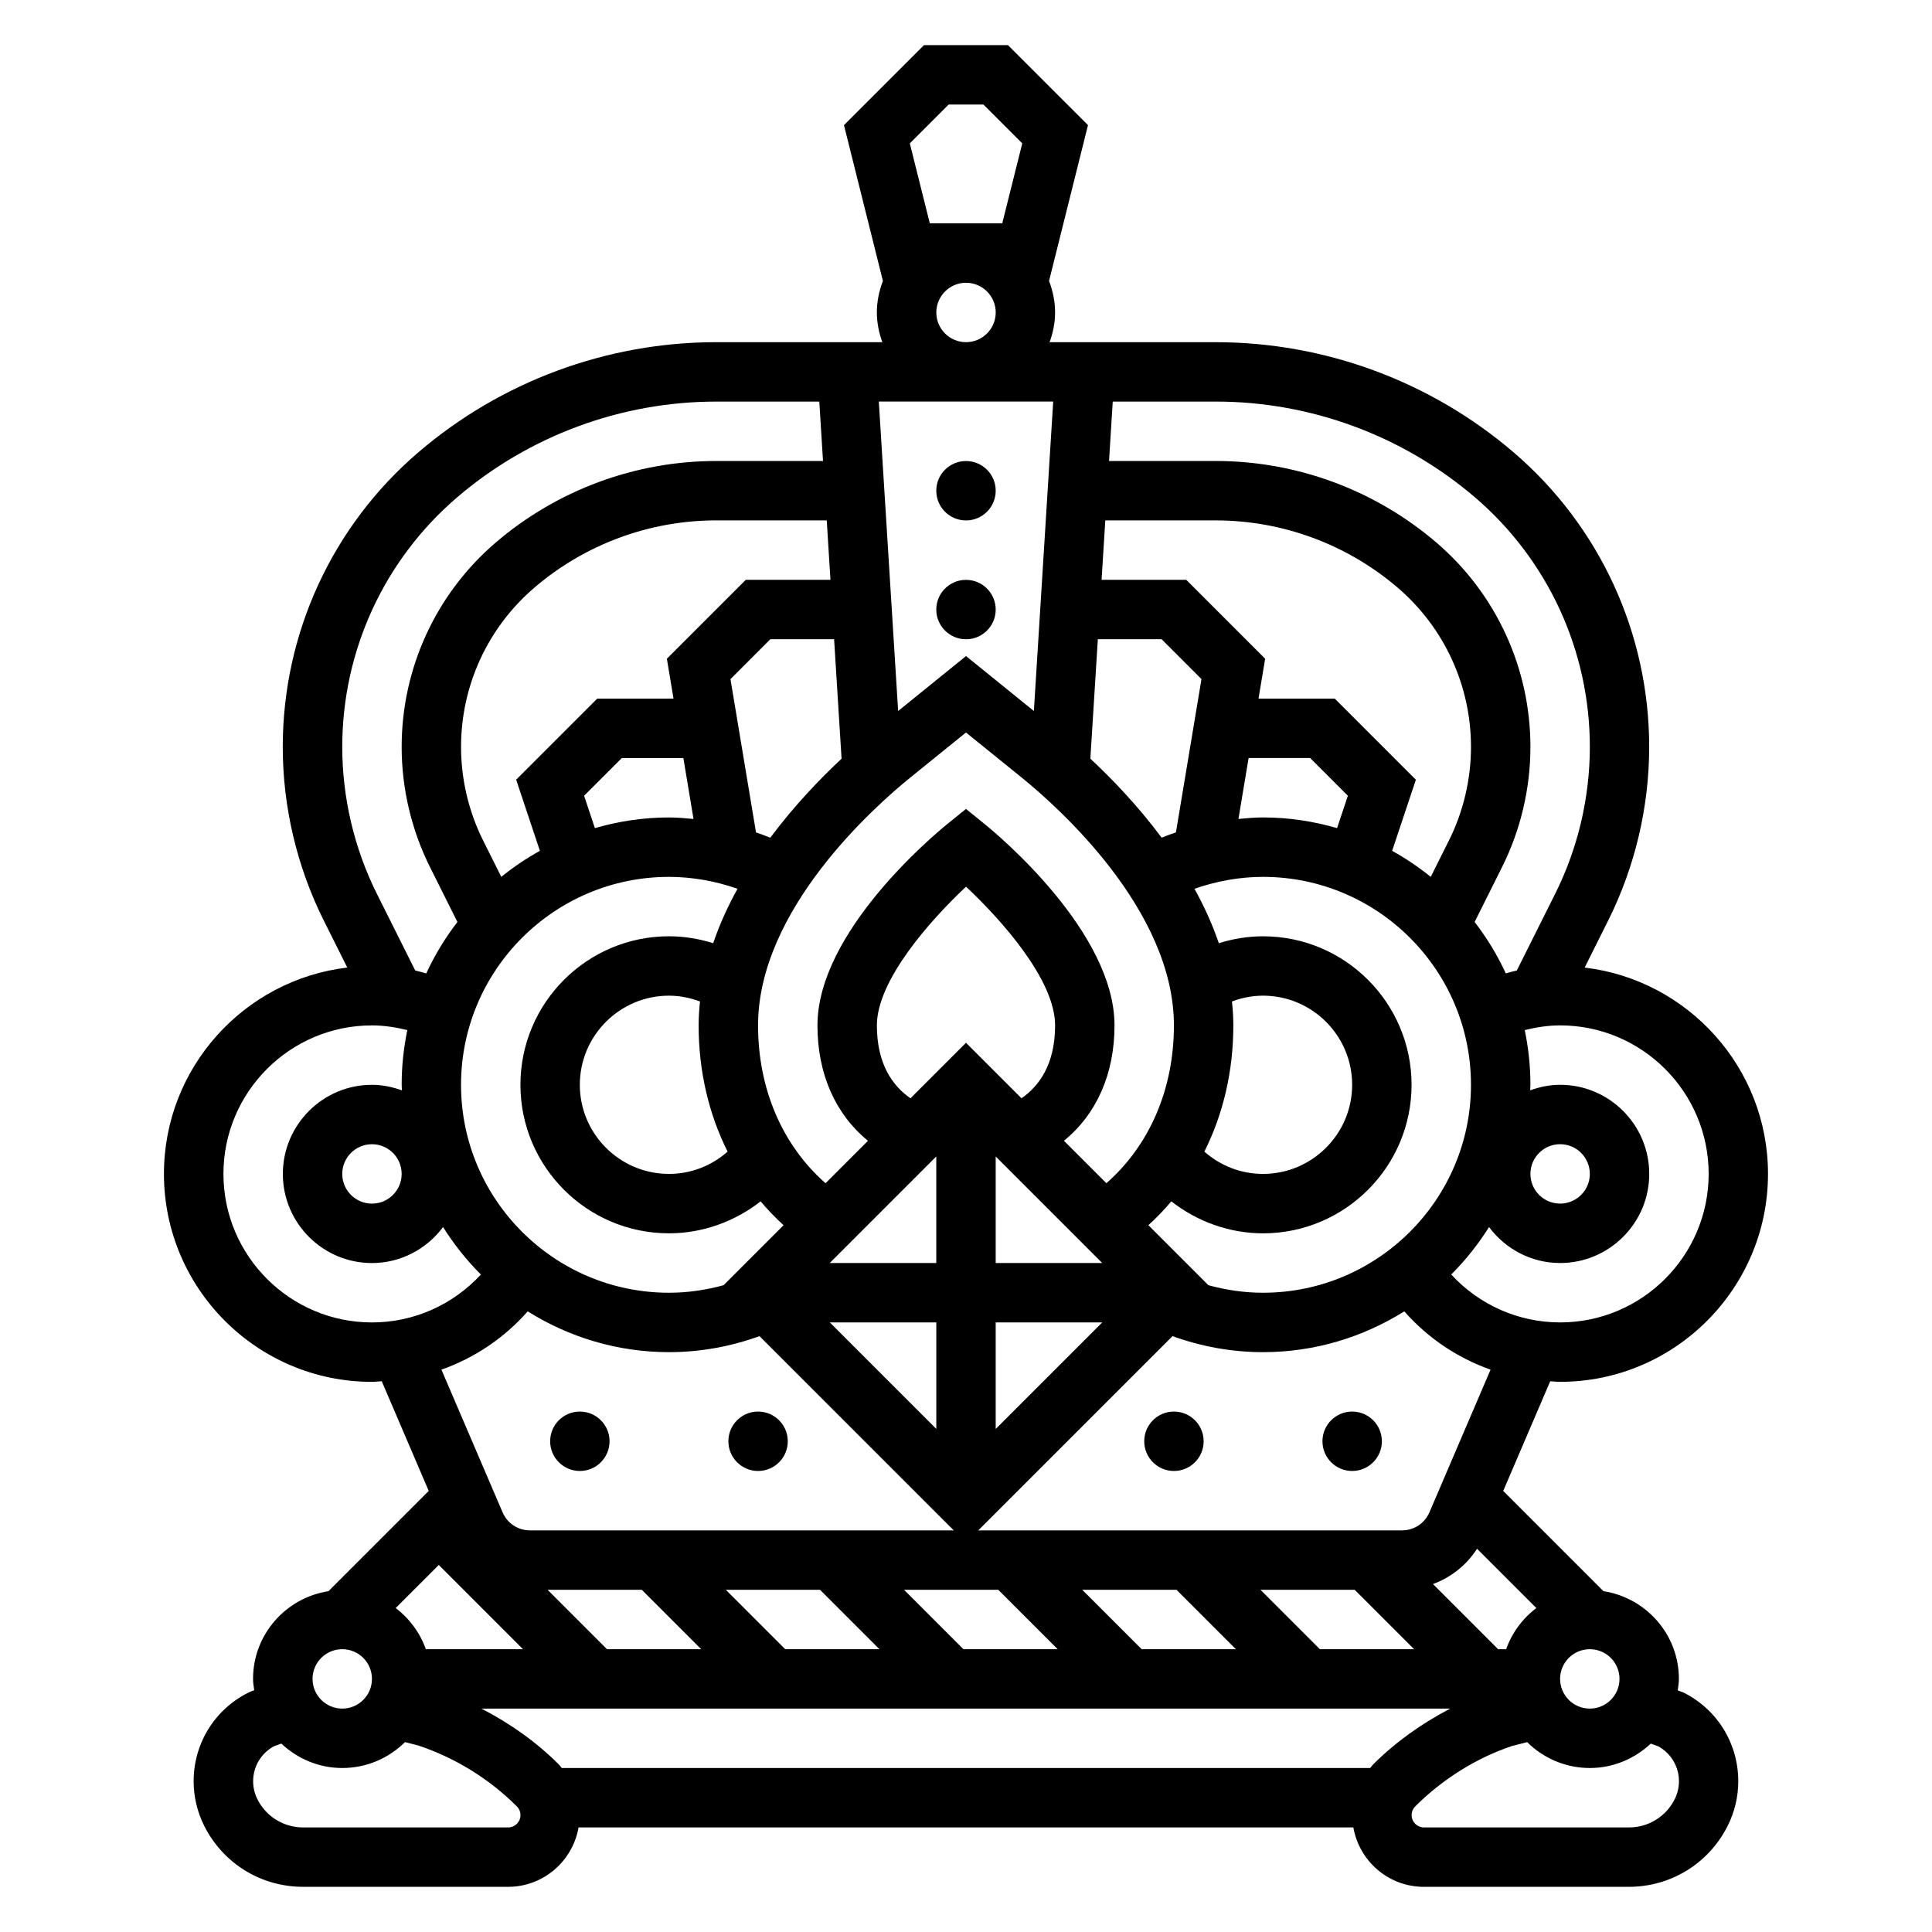 <?xml version="1.0" encoding="UTF-8"?>
<!-- Uploaded to: SVG Repo, www.svgrepo.com, Generator: SVG Repo Mixer Tools -->
<svg fill="#000000" width="800px" height="800px" version="1.1" viewBox="144 144 512 512" xmlns="http://www.w3.org/2000/svg">
 <g>
  <path d="m407.87 274.05c0 4.348-3.523 7.871-7.871 7.871s-7.875-3.523-7.875-7.871 3.527-7.871 7.875-7.871 7.871 3.523 7.871 7.871"/>
  <path d="m407.87 305.54c0 4.348-3.523 7.871-7.871 7.871s-7.875-3.523-7.875-7.871 3.527-7.871 7.875-7.871 7.871 3.523 7.871 7.871"/>
  <path d="m305.54 525.95c0 4.348-3.523 7.875-7.871 7.875-4.348 0-7.875-3.527-7.875-7.875 0-4.348 3.527-7.871 7.875-7.871 4.348 0 7.871 3.523 7.871 7.871"/>
  <path d="m352.77 525.95c0 4.348-3.523 7.875-7.871 7.875-4.348 0-7.871-3.527-7.871-7.875 0-4.348 3.523-7.871 7.871-7.871 4.348 0 7.871 3.523 7.871 7.871"/>
  <path d="m510.21 525.95c0 4.348-3.523 7.875-7.871 7.875-4.348 0-7.875-3.527-7.875-7.875 0-4.348 3.527-7.871 7.875-7.871 4.348 0 7.871 3.523 7.871 7.871"/>
  <path d="m462.98 525.95c0 4.348-3.527 7.875-7.875 7.875-4.348 0-7.871-3.527-7.871-7.875 0-4.348 3.523-7.871 7.871-7.871 4.348 0 7.875 3.523 7.875 7.871"/>
  <path d="m590.13 592.53-1.512-0.559c0.133-1.008 0.305-2 0.305-3.047 0-11.785-8.699-21.492-19.988-23.246l-26.566-26.566 12.453-29.062c0.875 0.031 1.734 0.156 2.613 0.156 30.379 0 55.105-24.727 55.105-55.105 0-28.176-21.27-51.445-48.586-54.68l6.25-12.508c7.094-14.199 10.848-30.094 10.848-45.965 0-30.039-13.082-58.488-35.895-78.043-21.988-18.844-50.043-29.219-78.988-29.219h-44.012c0.887-2.473 1.453-5.102 1.453-7.875 0-2.953-0.605-5.746-1.598-8.359l10.32-41.289-21.207-21.199h-22.262l-21.199 21.199 10.32 41.289c-1 2.613-1.605 5.41-1.605 8.359 0 2.769 0.566 5.398 1.449 7.871h-44.012c-28.945 0-57 10.375-78.988 29.223-22.809 19.555-35.891 48.004-35.891 78.043 0 15.871 3.754 31.762 10.848 45.965l6.25 12.5c-27.316 3.246-48.586 26.516-48.586 54.688 0 30.379 24.727 55.105 55.105 55.105 0.883 0 1.738-0.125 2.613-0.164l12.453 29.07-26.566 26.566c-11.289 1.758-19.988 11.465-19.988 23.246 0 1.031 0.172 2.008 0.309 3.008l-0.66 0.242-0.844 0.363c-8.977 4.473-14.551 13.492-14.551 23.523 0 4.055 0.961 8.117 2.777 11.762 5 9.996 15.055 16.207 26.227 16.207h54.332c9.359 0 17.113-6.816 18.672-15.742h205.33c1.559 8.926 9.312 15.742 18.672 15.742h54.332c11.172 0 21.215-6.211 26.223-16.215 1.82-3.629 2.781-7.699 2.781-11.754 0-10.031-5.574-19.051-14.539-23.531zm-83.012 20.012h-214.25c-0.27-0.309-0.488-0.66-0.781-0.953-5.941-5.941-12.891-10.855-20.496-14.789h256.73c-7.496 3.898-14.453 8.824-20.422 14.793-0.297 0.289-0.52 0.641-0.785 0.949zm-4.109-47.23 15.742 15.742h-24.969l-15.742-15.742zm-47.23 0 15.742 15.742h-24.969l-15.742-15.742zm-47.234 0 15.742 15.742h-24.969l-15.742-15.742zm-47.23 0 15.742 15.742h-24.969l-15.742-15.742zm-47.234 0 15.742 15.742h-24.969l-15.742-15.742zm-31.488 15.742h-25.742c-1.566-4.383-4.352-8.148-7.996-10.902l11.422-11.422zm260.55 0h-2.125l-17.262-17.262c4.769-1.762 8.887-5.008 11.676-9.359l15.719 15.719c-3.656 2.754-6.441 6.519-8.008 10.902zm22.168 0c4.344 0 7.871 3.527 7.871 7.871s-3.527 7.871-7.871 7.871-7.871-3.527-7.871-7.871c-0.004-4.344 3.523-7.871 7.871-7.871zm-42.504-36.258c-1.25 2.898-4.086 4.769-7.234 4.769h-112.32l51.477-51.477c7.672 2.773 15.703 4.246 23.984 4.246 13.754 0 26.559-4 37.438-10.809 6.234 7.078 14.105 12.344 22.859 15.445zm-256.63-113.31c0-30.387 24.727-55.105 55.105-55.105 6.203 0 12.352 1.125 18.168 3.148-2.527 4.574-4.738 9.391-6.453 14.422-3.773-1.172-7.711-1.828-11.719-1.828-21.703 0-39.359 17.656-39.359 39.359s17.656 39.359 39.359 39.359c8.863 0 17.414-3.086 24.293-8.469 1.891 2.227 3.906 4.344 6.086 6.32l-15.895 15.895c-4.691 1.285-9.523 2-14.484 2-30.379 0-55.102-24.727-55.102-55.102zm212.54 55.102c-4.961 0-9.793-0.715-14.484-2l-15.902-15.902c2.18-1.977 4.203-4.086 6.086-6.32 6.887 5.394 15.438 8.48 24.301 8.48 21.703 0 39.359-17.656 39.359-39.359s-17.656-39.359-39.359-39.359c-4.008 0-7.941 0.652-11.715 1.828-1.715-5.031-3.93-9.848-6.453-14.422 5.816-2.027 11.965-3.152 18.168-3.152 30.379 0 55.105 24.719 55.105 55.105 0 30.375-24.727 55.102-55.105 55.102zm-70.848 7.871h28.23l-28.23 28.23zm-106.22-131-2.859-8.574 9.996-9.996h16.312l2.691 16.145c-2.16-0.203-4.336-0.402-6.516-0.402-6.809 0-13.383 1.023-19.625 2.828zm42.699 1.141-6.769-40.621 10.57-10.578h16.895l1.977 31.668c-5.598 5.219-12.5 12.367-18.887 20.934-1.242-0.512-2.504-0.969-3.785-1.402zm-7.527 84.586c-4.266 3.769-9.695 5.91-15.547 5.91-13.02 0-23.617-10.598-23.617-23.617s10.598-23.617 23.617-23.617c2.832 0 5.613 0.559 8.234 1.535-0.219 2.098-0.363 4.207-0.363 6.34 0 12.133 2.688 23.5 7.676 33.449zm8.07-33.449c0-30.613 30.805-57.938 40.242-65.59l14.863-12.027 14.863 12.027c9.438 7.652 40.238 34.977 40.238 65.59 0 16.879-6.445 31.773-17.895 41.824l-11.25-11.25c8.633-7.019 13.402-17.688 13.402-30.574 0-24.773-30.891-50.5-34.41-53.348l-4.949-4.016-4.953 4.008c-3.519 2.856-34.41 28.582-34.41 53.355 0 12.887 4.769 23.555 13.391 30.582l-11.25 11.25c-11.438-10.059-17.883-24.961-17.883-41.832zm90.047-102.34h16.895l10.57 10.57-6.769 40.621c-1.273 0.441-2.543 0.891-3.793 1.402-6.375-8.566-13.281-15.711-18.887-20.934zm39.953 31.488h16.312l9.996 9.996-2.859 8.574c-6.242-1.805-12.816-2.828-19.625-2.828-2.18 0-4.352 0.195-6.519 0.402zm-4.41 64.512c2.621-0.977 5.402-1.535 8.234-1.535 13.02 0 23.617 10.598 23.617 23.617s-10.598 23.617-23.617 23.617c-5.848 0-11.281-2.141-15.547-5.91 4.992-9.953 7.676-21.312 7.676-33.453 0-2.133-0.145-4.242-0.363-6.336zm-70.484 10.949-14.711 14.711c-4.695-3.25-8.906-9.02-8.906-19.324 0-12.066 14.422-28.125 23.625-36.754 9.199 8.613 23.605 24.641 23.605 36.754 0 10.305-4.211 16.074-8.902 19.324zm-7.875 30.133v28.23h-28.23zm15.746 0 28.23 28.23h-28.23zm120.09-83.695-4.793 9.598c-3.195-2.582-6.613-4.894-10.234-6.902l6.289-18.844-21.496-21.496h-20.207l1.762-10.57-20.914-20.914h-22.434l0.984-15.742h29.262c17.688 0 34.824 6.336 48.254 17.855 12.324 10.559 19.395 25.934 19.395 42.172 0 8.59-2.031 17.18-5.867 24.844zm-109.97-34.359-17.984-14.562-17.988 14.562-5.125-82.004h46.215zm-53.914-34.77h-22.434l-20.914 20.914 1.762 10.57h-20.207l-21.492 21.492 6.289 18.844c-3.621 2.008-7.039 4.32-10.234 6.902l-4.793-9.598c-3.84-7.66-5.871-16.25-5.871-24.84 0-16.238 7.07-31.613 19.406-42.18 13.418-11.516 30.555-17.852 48.246-17.852h29.262zm28.055 196.8v28.23l-28.227-28.23zm204.68-39.359c0 21.703-17.656 39.359-39.359 39.359-11.117 0-21.477-4.684-28.867-12.699 3.809-3.777 7.148-8.016 10.027-12.57 4.305 5.75 11.113 9.527 18.836 9.527 13.02 0 23.617-10.598 23.617-23.617 0-13.02-10.598-23.617-23.617-23.617-2.801 0-5.457 0.574-7.941 1.473 0.008-0.496 0.07-0.973 0.07-1.469 0-4.969-0.527-9.816-1.504-14.5 3.047-0.75 6.164-1.246 9.375-1.246 21.703 0 39.363 17.656 39.363 39.359zm-47.234 0c0-4.344 3.527-7.871 7.871-7.871s7.871 3.527 7.871 7.871-3.527 7.871-7.871 7.871c-4.344 0.004-7.871-3.523-7.871-7.871zm-14.641-179.25c19.309 16.562 30.387 40.652 30.387 66.094 0 13.445-3.172 26.898-9.188 38.926l-10.164 20.324c-0.984 0.211-1.945 0.504-2.922 0.77-2.242-4.863-5.016-9.43-8.258-13.625l7.25-14.508c4.93-9.844 7.535-20.863 7.535-31.887 0-20.836-9.07-40.574-24.891-54.137-16.281-13.949-37.055-21.637-58.504-21.637h-28.277l0.984-15.742h27.293c25.188-0.004 49.609 9.027 68.754 25.422zm-139.54-104.14h9.227l10.289 10.289-5.309 21.199h-19.191l-5.305-21.199zm-3.262 55.102c0-4.336 3.527-7.871 7.871-7.871s7.871 3.535 7.871 7.871-3.527 7.871-7.871 7.871c-4.344 0.004-7.871-3.531-7.871-7.871zm-127.05 49.043c19.145-16.398 43.555-25.426 68.746-25.426h27.293l0.984 15.742h-28.277c-21.453 0-42.219 7.691-58.496 21.641-15.82 13.566-24.891 33.301-24.891 54.137 0 11.02 2.606 22.043 7.527 31.883l7.25 14.508c-3.234 4.195-6.016 8.762-8.258 13.625-0.969-0.262-1.938-0.559-2.922-0.77l-10.164-20.324c-6.004-12.023-9.176-25.484-9.176-38.922 0-25.441 11.074-49.531 30.383-66.094zm-61.871 179.25c0-21.703 17.656-39.359 39.359-39.359 3.211 0 6.328 0.496 9.375 1.242-0.977 4.688-1.504 9.535-1.504 14.504 0 0.496 0.062 0.977 0.07 1.473-2.488-0.898-5.141-1.473-7.941-1.473-13.02 0-23.617 10.598-23.617 23.617s10.598 23.617 23.617 23.617c7.723 0 14.531-3.777 18.844-9.531 2.883 4.559 6.219 8.793 10.027 12.57-7.398 8.016-17.758 12.699-28.871 12.699-21.703 0-39.359-17.656-39.359-39.359zm47.23 0c0 4.344-3.527 7.871-7.871 7.871s-7.871-3.527-7.871-7.871 3.527-7.871 7.871-7.871 7.871 3.527 7.871 7.871zm33.41 36.426c10.879 6.809 23.688 10.809 37.438 10.809 8.281 0 16.312-1.473 23.984-4.242l51.477 51.473h-112.32c-3.148 0-5.992-1.875-7.234-4.762l-16.215-37.832c8.766-3.109 16.633-8.371 22.867-15.445zm-49.152 89.527c4.344 0 7.871 3.527 7.871 7.871s-3.527 7.871-7.871 7.871-7.871-3.527-7.871-7.871c-0.004-4.344 3.523-7.871 7.871-7.871zm43.973 47.234h-54.332c-5.172 0-9.824-2.875-12.137-7.496-0.734-1.473-1.121-3.102-1.121-4.731 0-3.898 2.094-7.406 5.481-9.266l2-0.723c4.227 3.981 9.887 6.469 16.137 6.469 6.481 0 12.352-2.629 16.625-6.863l3.504 0.891c9.793 3.258 18.844 8.848 26.152 16.16 0.602 0.598 0.949 1.441 0.949 2.297 0 1.797-1.465 3.262-3.258 3.262zm309.15-7.504c-2.312 4.629-6.957 7.504-12.137 7.504h-54.332c-1.797 0-3.262-1.465-3.262-3.262 0-0.859 0.348-1.699 0.953-2.305 7.312-7.312 16.359-12.902 25.617-16.004l4.055-1.031c4.266 4.227 10.129 6.856 16.609 6.856 6.25 0 11.91-2.488 16.137-6.465l2 0.723c3.383 1.855 5.477 5.363 5.477 9.262 0 1.629-0.383 3.258-1.117 4.723z"/>
 </g>
</svg>